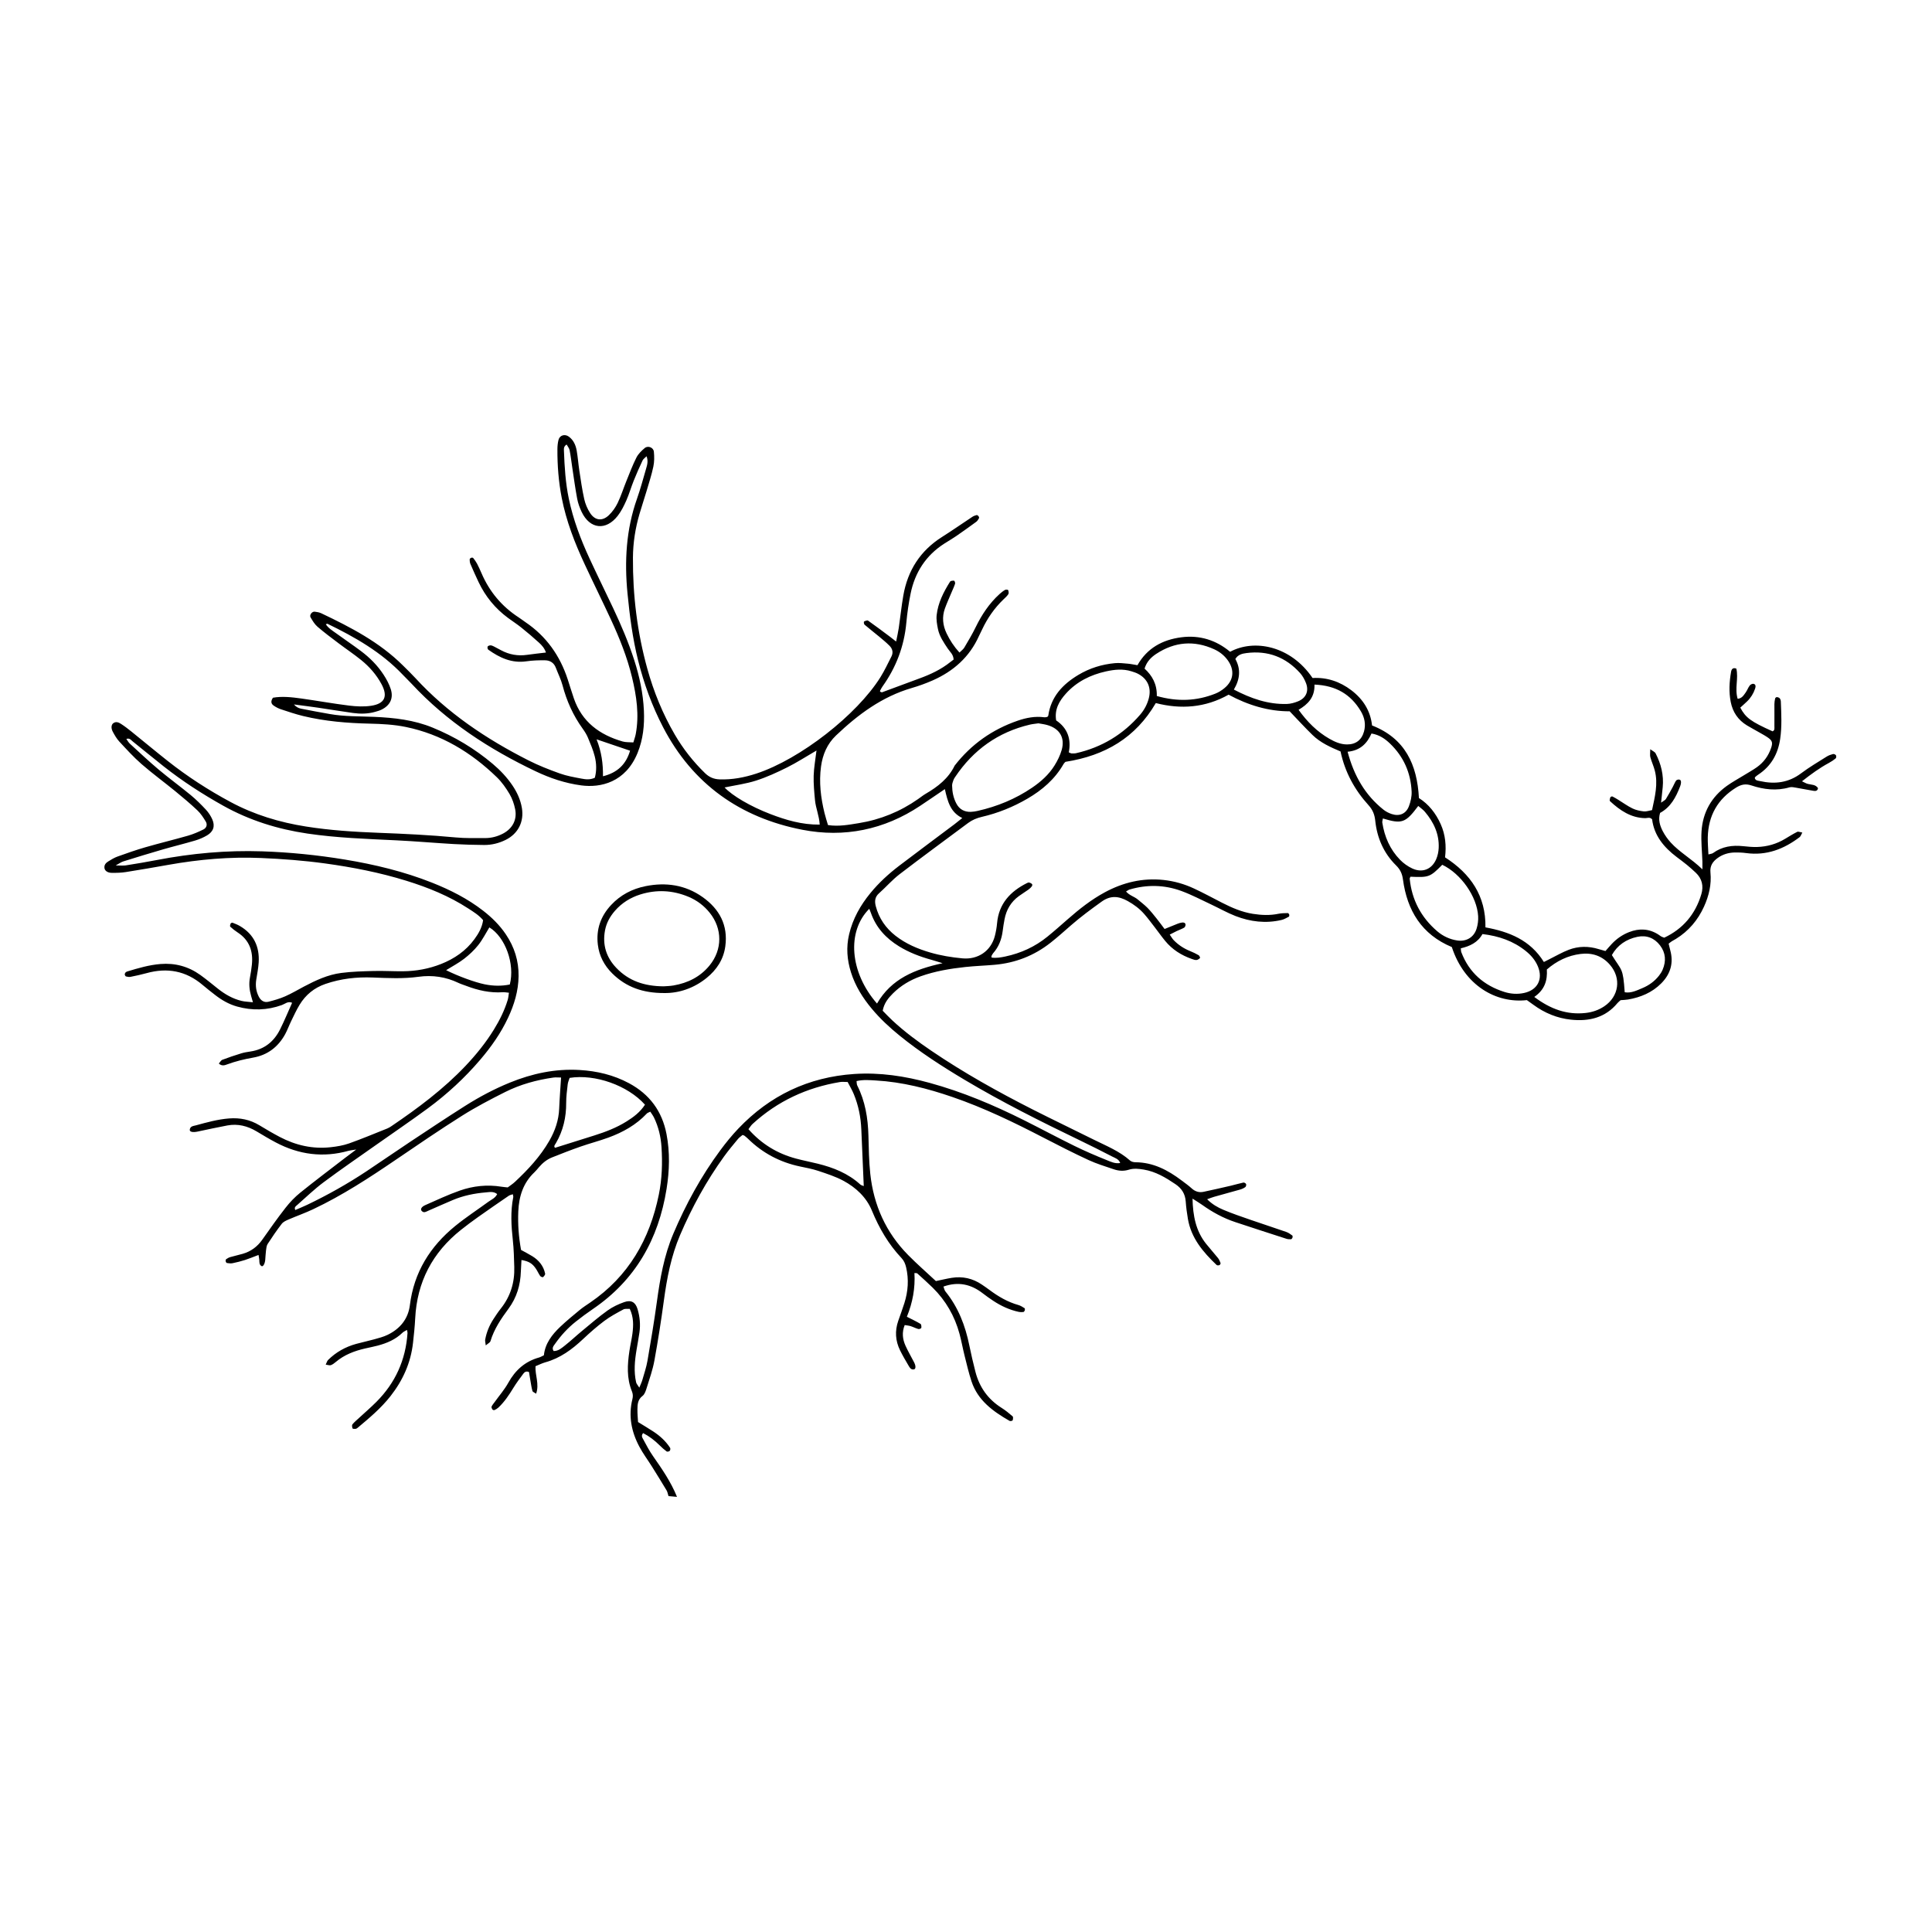 <svg width="222" height="222" viewBox="0 0 222 222" fill="none" xmlns="http://www.w3.org/2000/svg">
<g clip-path="url(#clip0_71_2897)">
<path d="M77.792 172C77.09 170.27 76.074 168.8 75.047 167.332C74.611 166.71 74.257 166.03 73.895 165.36C73.803 165.189 73.647 164.969 73.9 164.673C74.603 165.035 75.229 165.514 75.798 166.082C76.05 166.333 76.317 166.573 76.603 166.783C76.672 166.834 76.881 166.789 76.954 166.716C77.022 166.647 77.052 166.448 77.001 166.369C76.506 165.605 75.846 165 75.089 164.503C74.529 164.134 73.949 163.794 73.316 163.402C73.29 162.93 73.239 162.443 73.245 161.955C73.252 161.377 73.277 160.821 73.833 160.4C74.088 160.206 74.211 159.795 74.316 159.458C74.634 158.432 74.999 157.409 75.191 156.356C75.609 154.064 75.969 151.76 76.282 149.451C76.633 146.865 77.116 144.323 78.151 141.906C79.515 138.718 81.172 135.696 83.202 132.883C83.7 132.192 84.25 131.538 84.794 130.882C84.953 130.69 85.171 130.548 85.325 130.415C85.463 130.468 85.512 130.475 85.545 130.502C85.684 130.615 85.825 130.726 85.952 130.851C87.632 132.5 89.627 133.553 91.932 134.037C92.635 134.185 93.347 134.315 94.026 134.542C95.001 134.869 95.998 135.187 96.898 135.67C98.351 136.449 99.554 137.57 100.189 139.111C101.021 141.128 102.09 142.97 103.588 144.558C103.876 144.864 104.022 145.213 104.118 145.62C104.446 147.014 104.346 148.382 103.92 149.734C103.705 150.418 103.453 151.09 103.217 151.767C102.812 152.928 102.883 154.066 103.423 155.163C103.719 155.765 104.062 156.346 104.402 156.926C104.534 157.151 104.674 157.409 105.014 157.351C105.24 157.312 105.253 156.96 105.036 156.541C104.707 155.904 104.343 155.284 104.048 154.632C103.711 153.884 103.617 153.107 103.956 152.259C104.219 152.305 104.439 152.319 104.644 152.384C104.943 152.48 105.225 152.631 105.526 152.714C105.626 152.742 105.856 152.646 105.866 152.582C105.889 152.432 105.867 152.18 105.771 152.123C105.281 151.831 104.761 151.587 104.206 151.304C104.876 149.659 105.176 148.003 105.075 146.281C105.237 146.299 105.348 146.277 105.398 146.322C105.997 146.863 106.601 147.4 107.176 147.966C108.682 149.449 109.699 151.224 110.252 153.256C110.475 154.077 110.622 154.919 110.829 155.745C111.08 156.743 111.311 157.751 111.633 158.727C112.36 160.926 114.108 162.179 116.007 163.27C116.091 163.319 116.338 163.266 116.36 163.207C116.41 163.067 116.437 162.818 116.356 162.747C115.953 162.395 115.532 162.053 115.079 161.768C113.519 160.782 112.534 159.388 112.081 157.617C111.826 156.619 111.589 155.615 111.384 154.606C110.924 152.331 110.114 150.218 108.634 148.394C108.514 148.247 108.484 148.027 108.41 147.835C110.126 147.228 111.584 147.573 112.922 148.608C113.312 148.91 113.716 149.197 114.128 149.469C115.035 150.067 116.009 150.52 117.078 150.747C117.245 150.782 117.427 150.779 117.597 150.757C117.659 150.749 117.734 150.642 117.757 150.566C117.78 150.491 117.776 150.349 117.731 150.321C117.507 150.183 117.277 150.029 117.028 149.959C115.795 149.613 114.717 148.983 113.702 148.226C113.414 148.011 113.118 147.806 112.82 147.606C111.768 146.894 110.61 146.631 109.356 146.833C108.784 146.924 108.22 147.064 107.541 147.204C106.505 146.237 105.391 145.265 104.355 144.216C101.799 141.629 100.388 138.48 100.002 134.889C99.844 133.421 99.828 131.936 99.787 130.458C99.732 128.462 99.415 126.534 98.506 124.731C98.436 124.595 98.452 124.416 98.422 124.223C99.213 124.042 99.927 124.113 100.639 124.154C103.67 124.327 106.577 125.071 109.435 126.052C113.057 127.296 116.489 128.956 119.881 130.714C121.595 131.603 123.316 132.479 125.067 133.291C125.999 133.724 126.995 134.021 127.971 134.356C128.534 134.549 129.122 134.592 129.696 134.411C130.277 134.229 130.846 134.296 131.427 134.393C132.797 134.621 133.94 135.308 135.066 136.069C135.796 136.562 136.185 137.189 136.248 138.063C136.295 138.733 136.386 139.403 136.499 140.065C136.876 142.262 138.231 143.862 139.779 145.338C139.81 145.367 139.858 145.397 139.898 145.397C139.98 145.397 140.083 145.404 140.14 145.36C140.202 145.313 140.272 145.191 140.251 145.136C140.174 144.934 140.089 144.724 139.956 144.558C139.507 143.998 139.022 143.466 138.575 142.904C137.407 141.432 137.077 139.709 137.028 137.729C137.472 138.016 137.809 138.215 138.127 138.441C139.304 139.281 140.561 139.97 141.936 140.426C143.895 141.076 145.859 141.712 147.824 142.346C147.987 142.399 148.171 142.406 148.344 142.398C148.406 142.394 148.489 142.291 148.515 142.218C148.541 142.144 148.542 142.003 148.496 141.971C148.281 141.818 148.061 141.649 147.816 141.564C146.461 141.09 145.093 140.651 143.737 140.18C142.678 139.812 141.614 139.453 140.582 139.018C139.931 138.745 139.3 138.391 138.708 137.802C139.037 137.686 139.274 137.587 139.519 137.518C140.512 137.237 141.509 136.972 142.5 136.688C142.711 136.627 142.922 136.53 143.099 136.402C143.176 136.346 143.223 136.148 143.184 136.057C143.147 135.968 142.968 135.865 142.875 135.884C142.394 135.984 141.923 136.132 141.444 136.243C140.396 136.486 139.347 136.726 138.295 136.948C137.78 137.057 137.331 136.918 136.932 136.553C136.568 136.221 136.162 135.935 135.767 135.637C134.197 134.453 132.512 133.562 130.473 133.551C130.263 133.55 130.002 133.49 129.854 133.358C128.625 132.26 127.109 131.666 125.666 130.946C123.336 129.783 120.983 128.664 118.661 127.485C114.654 125.45 110.732 123.265 107.011 120.736C105.449 119.674 103.934 118.552 102.548 117.264C102.158 116.901 101.793 116.51 101.428 116.142C101.585 115.276 102.062 114.689 102.604 114.15C103.511 113.249 104.588 112.609 105.788 112.183C107.449 111.594 109.176 111.302 110.921 111.116C112.037 110.996 113.161 110.96 114.279 110.862C116.67 110.654 118.822 109.815 120.707 108.334C121.518 107.697 122.287 107.004 123.065 106.325C124.182 105.349 125.374 104.475 126.578 103.608C127.625 102.855 128.56 102.968 129.585 103.537C130.3 103.935 130.945 104.416 131.481 105.029C131.894 105.5 132.268 106.007 132.653 106.504C133.064 107.036 133.452 107.588 133.878 108.108C134.696 109.107 135.748 109.775 136.963 110.195C137.131 110.254 137.314 110.326 137.483 110.311C137.629 110.299 137.785 110.191 137.891 110.082C137.922 110.05 137.826 109.815 137.737 109.763C137.428 109.584 137.103 109.428 136.772 109.294C136.051 109.005 135.416 108.591 134.875 108.04C134.706 107.867 134.589 107.643 134.411 107.391C134.742 107.223 134.975 107.097 135.214 106.985C135.498 106.853 135.796 106.749 136.067 106.595C136.158 106.544 136.23 106.375 136.227 106.263C136.22 106.037 136.026 105.983 135.84 106.004C135.665 106.023 135.489 106.076 135.324 106.14C134.831 106.331 134.343 106.534 133.817 106.748C133.495 106.323 133.209 105.926 132.902 105.544C132.565 105.125 132.23 104.699 131.854 104.317C131.508 103.968 131.108 103.672 130.732 103.352C130.34 103.019 129.786 102.902 129.389 102.439C129.573 102.333 129.671 102.249 129.783 102.216C131.786 101.626 133.792 101.663 135.743 102.378C136.919 102.808 138.036 103.4 139.173 103.931C140.108 104.368 141.009 104.886 141.968 105.258C143.676 105.92 145.451 106.134 147.26 105.709C147.553 105.64 147.827 105.475 148.098 105.333C148.144 105.309 148.161 105.168 148.14 105.096C148.119 105.024 148.032 104.918 147.976 104.919C147.62 104.929 147.257 104.926 146.911 104.998C145.926 105.202 144.952 105.162 143.964 105.006C142.7 104.806 141.555 104.308 140.431 103.735C139.352 103.183 138.287 102.601 137.188 102.091C136.084 101.578 134.921 101.244 133.701 101.114C131.293 100.857 129.058 101.394 126.949 102.533C125.397 103.371 124.024 104.454 122.705 105.612C121.928 106.293 121.155 106.979 120.354 107.63C118.935 108.784 117.314 109.527 115.524 109.907C114.999 110.018 114.474 110.114 113.94 110.029C113.931 109.95 113.907 109.897 113.924 109.863C113.981 109.748 114.035 109.624 114.119 109.53C114.77 108.798 115.095 107.932 115.216 106.974C115.271 106.529 115.343 106.086 115.425 105.645C115.631 104.541 116.162 103.631 117.079 102.966C117.442 102.702 117.828 102.469 118.193 102.208C118.335 102.107 118.462 101.976 118.57 101.838C118.615 101.781 118.632 101.634 118.592 101.592C118.511 101.506 118.389 101.443 118.273 101.411C118.198 101.391 118.094 101.427 118.017 101.466C116.092 102.429 114.768 103.837 114.57 106.09C114.527 106.579 114.438 107.07 114.316 107.546C113.868 109.281 112.374 110.287 110.591 110.122C109.334 110.006 108.095 109.802 106.885 109.449C105.453 109.031 104.092 108.454 102.905 107.528C101.77 106.642 100.995 105.516 100.631 104.12C100.487 103.567 100.525 103.074 101 102.651C101.804 101.934 102.517 101.107 103.367 100.454C105.968 98.459 108.616 96.526 111.244 94.566C111.72 94.212 112.241 93.998 112.826 93.862C114.675 93.434 116.42 92.725 118.061 91.771C119.756 90.784 121.206 89.537 122.198 87.813C122.283 87.666 122.423 87.549 122.432 87.539C127.001 86.825 130.493 84.757 132.81 80.787C135.695 81.526 138.494 81.329 141.176 79.823C143.407 81.036 145.792 81.746 148.19 81.733C149.144 82.727 149.957 83.622 150.824 84.463C151.734 85.347 152.888 85.862 154.038 86.347C154.543 88.735 155.658 90.764 157.251 92.52C157.736 93.055 157.951 93.595 158.025 94.302C158.231 96.276 158.994 98.035 160.42 99.442C160.901 99.916 161.119 100.394 161.209 101.059C161.692 104.629 163.36 107.379 166.824 108.823C168.275 113.252 171.917 115.319 175.449 114.92C175.681 115.086 175.937 115.265 176.189 115.45C177.483 116.403 178.931 117.002 180.524 117.168C182.592 117.384 184.46 116.952 185.86 115.258C185.971 115.124 186.118 115.021 186.222 114.926C186.541 114.899 186.813 114.895 187.077 114.85C188.527 114.6 189.838 114.051 190.89 112.993C191.958 111.918 192.328 110.647 191.918 109.17C191.85 108.922 191.796 108.67 191.738 108.433C191.898 108.312 191.999 108.225 192.111 108.153C192.263 108.057 192.425 107.978 192.578 107.884C194.037 106.984 195.094 105.731 195.8 104.182C196.367 102.937 196.678 101.626 196.542 100.261C196.463 99.466 196.823 98.981 197.399 98.57C197.964 98.168 198.61 97.977 199.295 97.957C199.743 97.944 200.197 97.963 200.641 98.023C202.974 98.341 204.978 97.571 206.795 96.188C206.914 96.097 206.961 95.911 207.099 95.667C206.825 95.622 206.63 95.526 206.515 95.584C206.036 95.827 205.577 96.111 205.117 96.389C204.132 96.984 203.059 97.286 201.918 97.324C201.382 97.341 200.84 97.288 200.305 97.231C199.056 97.097 197.886 97.262 196.842 98.02C196.726 98.105 196.551 98.111 196.309 98.18C196.28 97.45 196.22 96.826 196.236 96.203C196.298 93.731 197.36 91.825 199.483 90.504C200.058 90.146 200.569 90.028 201.247 90.252C202.671 90.723 204.134 90.903 205.623 90.471C205.861 90.401 206.151 90.474 206.411 90.517C207.075 90.627 207.734 90.77 208.399 90.874C208.614 90.908 208.855 90.888 208.902 90.563C208.627 90.131 208.143 90.184 207.723 90.074C207.529 90.024 207.352 89.91 207.061 89.775C208.117 88.946 209.091 88.238 210.16 87.662C210.434 87.515 210.696 87.34 210.934 87.142C211.002 87.085 211.019 86.875 210.967 86.792C210.911 86.703 210.731 86.617 210.633 86.642C210.377 86.708 210.115 86.801 209.892 86.941C208.906 87.564 207.894 88.156 206.964 88.855C205.518 89.945 203.938 90.136 202.236 89.751C202.011 89.7 201.696 89.71 201.634 89.379C201.668 89.327 201.684 89.283 201.715 89.257C201.818 89.171 201.922 89.085 202.034 89.011C203.517 88.033 204.3 86.639 204.555 84.902C204.766 83.47 204.684 82.038 204.63 80.605C204.626 80.479 204.58 80.331 204.5 80.239C204.428 80.156 204.285 80.112 204.169 80.102C204.107 80.096 203.991 80.188 203.976 80.253C203.928 80.467 203.893 80.689 203.891 80.908C203.885 81.761 203.902 82.613 203.891 83.465C203.889 83.667 203.953 83.923 203.681 84.034C201.175 82.906 200.6 82.487 199.971 81.312C200.228 81.078 200.496 80.843 200.752 80.595C201.179 80.183 201.487 79.689 201.673 79.127C201.742 78.917 201.783 78.647 201.498 78.576C201.37 78.545 201.145 78.653 201.057 78.769C200.869 79.016 200.767 79.327 200.585 79.58C200.363 79.887 200.16 80.254 199.668 80.297C199.31 79.109 199.788 77.935 199.515 76.827C199.104 76.672 198.962 76.918 198.914 77.19C198.712 78.345 198.645 79.509 198.874 80.667C199.102 81.823 199.715 82.735 200.734 83.352C201.195 83.631 201.673 83.881 202.139 84.15C202.489 84.352 202.849 84.542 203.177 84.774C203.652 85.11 203.71 85.359 203.515 85.937C203.204 86.858 202.654 87.612 201.859 88.17C201.383 88.505 200.87 88.788 200.373 89.094C199.724 89.494 199.048 89.859 198.43 90.302C196.643 91.584 195.657 93.353 195.518 95.529C195.445 96.685 195.58 97.855 195.618 99.017C195.625 99.219 195.619 99.421 195.619 99.894C194.359 98.672 193.009 97.942 191.982 96.817C191.623 96.424 191.305 95.973 191.059 95.502C190.727 94.862 190.521 94.17 190.756 93.409C191.974 92.746 192.578 91.607 193.053 90.372C193.102 90.248 193.141 90.114 193.154 89.983C193.172 89.805 193.16 89.602 192.933 89.575C192.822 89.562 192.647 89.617 192.59 89.702C192.44 89.921 192.347 90.179 192.218 90.414C191.96 90.885 191.706 91.359 191.422 91.814C191.342 91.943 191.166 92.013 190.87 92.231C190.946 91.512 191.005 90.984 191.057 90.456C191.191 89.074 190.868 87.783 190.239 86.564C190.155 86.402 189.925 86.314 189.626 86.09C189.626 86.514 189.573 86.778 189.637 87.01C189.778 87.527 190.012 88.019 190.146 88.538C190.546 90.074 190.155 91.553 189.832 93.087C189.481 93.147 189.172 93.269 188.879 93.234C188.439 93.184 187.981 93.088 187.587 92.897C187.025 92.625 186.514 92.249 185.979 91.921C185.753 91.782 185.526 91.641 185.288 91.524C185.232 91.496 185.087 91.542 185.057 91.595C184.997 91.7 184.982 91.833 184.963 91.956C184.957 91.992 184.987 92.047 185.018 92.075C186.161 93.129 187.404 93.977 189.042 94.011C189.294 94.016 189.569 93.853 189.839 94.147C190.068 96.007 191.187 97.363 192.67 98.481C193.065 98.778 193.462 99.073 193.845 99.385C194.191 99.67 194.526 99.969 194.853 100.277C195.582 100.963 195.771 101.817 195.497 102.744C194.81 105.061 193.375 106.743 191.231 107.748C191.051 107.678 190.964 107.655 190.89 107.611C190.774 107.543 190.669 107.456 190.556 107.384C189.488 106.702 188.362 106.652 187.201 107.103C186.437 107.4 185.773 107.858 185.211 108.454C184.967 108.712 184.738 108.985 184.478 109.28C184.205 109.203 183.949 109.137 183.698 109.059C182.542 108.701 181.38 108.708 180.258 109.137C179.509 109.423 178.809 109.835 178.087 110.192C177.863 110.303 177.641 110.419 177.402 110.54C175.836 108.017 173.413 107.061 170.688 106.561C170.742 102.95 168.988 100.405 166.046 98.515C166.202 97.198 166.093 95.918 165.545 94.699C164.983 93.445 164.162 92.405 163.045 91.702C162.837 87.855 161.464 84.847 157.658 83.36C157.473 81.671 156.631 80.347 155.285 79.32C153.952 78.304 152.449 77.813 150.823 77.909C148.307 74.194 144.12 73.403 141.349 74.894C139.734 73.549 137.847 72.953 135.734 73.23C133.582 73.512 131.814 74.467 130.702 76.435C130.293 76.368 129.944 76.291 129.59 76.26C129.099 76.218 128.601 76.155 128.115 76.2C126.619 76.337 125.208 76.774 123.916 77.547C122.106 78.631 120.759 80.061 120.452 82.249C120.447 82.286 120.396 82.316 120.338 82.38C120.242 82.392 120.112 82.436 119.989 82.419C118.936 82.279 117.923 82.474 116.94 82.813C114.019 83.82 111.592 85.53 109.696 87.975C108.983 89.449 107.759 90.398 106.385 91.2C106.076 91.38 105.794 91.608 105.5 91.814C103.443 93.255 101.167 94.185 98.693 94.583C97.552 94.767 96.394 94.994 95.142 94.807C95.007 94.344 94.852 93.882 94.739 93.412C94.312 91.656 94.095 89.885 94.341 88.078C94.528 86.701 95.053 85.473 96.064 84.511C98.592 82.106 101.347 80.053 104.769 79.056C105.586 78.818 106.395 78.525 107.173 78.182C109.558 77.128 111.406 75.498 112.488 73.082C112.598 72.837 112.726 72.6 112.841 72.356C113.456 71.043 114.268 69.869 115.32 68.862C115.514 68.677 115.725 68.494 115.865 68.271C115.936 68.158 115.895 67.946 115.842 67.802C115.824 67.755 115.579 67.73 115.49 67.782C115.26 67.915 115.047 68.084 114.849 68.264C113.67 69.338 112.809 70.637 112.114 72.064C111.722 72.868 111.263 73.64 110.806 74.41C110.682 74.62 110.459 74.771 110.247 74.983C109.603 74.272 109.146 73.56 108.777 72.795C108.33 71.869 108.224 70.9 108.576 69.921C108.804 69.29 109.085 68.679 109.344 68.058C109.481 67.728 109.638 67.405 109.747 67.066C109.779 66.968 109.68 66.727 109.63 66.724C109.474 66.715 109.232 66.736 109.168 66.837C108.424 68.02 107.787 69.263 107.629 70.671C107.57 71.19 107.668 71.742 107.773 72.263C107.944 73.114 108.436 73.821 108.91 74.533C109.153 74.898 109.544 75.183 109.578 75.787C109.491 75.853 109.346 75.957 109.205 76.07C108.141 76.924 106.927 77.493 105.653 77.957C104.221 78.48 102.795 79.022 101.363 79.546C101.301 79.568 101.206 79.501 101.127 79.475C101.129 79.434 101.118 79.386 101.135 79.353C101.218 79.196 101.296 79.034 101.399 78.89C102.974 76.686 103.899 74.249 104.145 71.545C104.246 70.431 104.41 69.317 104.632 68.221C105.127 65.781 106.383 63.827 108.504 62.466C108.958 62.175 109.427 61.906 109.871 61.601C110.647 61.067 111.414 60.519 112.174 59.962C112.311 59.862 112.409 59.698 112.494 59.546C112.525 59.491 112.484 59.367 112.436 59.305C112.388 59.243 112.28 59.172 112.219 59.187C112.052 59.228 111.879 59.289 111.735 59.384C110.573 60.15 109.433 60.949 108.257 61.692C105.748 63.275 104.297 65.549 103.796 68.438C103.582 69.673 103.455 70.925 103.273 72.166C103.203 72.642 103.09 73.112 102.971 73.717C102.65 73.467 102.448 73.303 102.241 73.148C101.414 72.531 100.591 71.907 99.747 71.314C99.655 71.249 99.419 71.347 99.278 71.422C99.242 71.441 99.266 71.715 99.342 71.779C99.886 72.246 100.457 72.681 101.009 73.141C101.422 73.484 101.839 73.828 102.216 74.207C102.559 74.553 102.662 74.988 102.428 75.442C102.019 76.24 101.641 77.057 101.168 77.814C98.466 82.136 91.954 87.232 86.921 88.885C85.545 89.336 84.146 89.606 82.685 89.555C82.013 89.532 81.49 89.304 81.01 88.838C79.647 87.514 78.487 86.039 77.533 84.4C76.147 82.021 75.118 79.492 74.383 76.847C73.224 72.672 72.704 68.412 72.729 64.083C72.739 62.366 73.004 60.689 73.485 59.045C73.736 58.185 74.024 57.336 74.279 56.476C74.559 55.531 74.867 54.59 75.072 53.628C75.191 53.071 75.192 52.471 75.134 51.901C75.085 51.419 74.461 51.173 74.089 51.48C73.717 51.787 73.343 52.155 73.129 52.576C72.686 53.453 72.339 54.38 71.969 55.293C71.632 56.123 71.364 56.984 70.976 57.789C70.729 58.303 70.378 58.802 69.967 59.197C69.211 59.921 68.368 59.822 67.804 58.946C67.494 58.465 67.257 57.905 67.132 57.348C66.888 56.257 66.734 55.145 66.564 54.039C66.449 53.285 66.398 52.522 66.265 51.773C66.154 51.147 65.903 50.568 65.361 50.171C64.907 49.837 64.314 50.009 64.178 50.541C64.089 50.885 64.053 51.249 64.051 51.605C64.038 53.493 64.187 55.366 64.549 57.222C65.068 59.883 66.043 62.386 67.181 64.83C68.165 66.944 69.199 69.035 70.181 71.15C71.183 73.308 72.068 75.514 72.626 77.834C73.142 79.984 73.467 82.15 73.049 84.361C72.993 84.658 72.883 84.944 72.777 85.31C72.331 85.275 71.92 85.309 71.548 85.202C68.898 84.439 66.87 82.955 65.94 80.249C65.692 79.528 65.474 78.798 65.238 78.074C64.348 75.341 62.773 73.11 60.372 71.487C60.111 71.311 59.864 71.116 59.6 70.944C57.66 69.683 56.242 67.989 55.33 65.868C55.17 65.497 55.004 65.128 54.817 64.771C54.694 64.539 54.535 64.323 54.372 64.116C54.336 64.071 54.2 64.069 54.13 64.097C54.06 64.126 53.968 64.218 53.968 64.281C53.97 64.454 53.985 64.639 54.051 64.795C54.352 65.495 54.663 66.192 54.989 66.88C55.772 68.534 56.899 69.912 58.372 71.002C58.877 71.376 59.41 71.715 59.899 72.108C60.598 72.669 61.283 73.25 61.945 73.855C62.266 74.148 62.566 74.484 62.734 74.981C61.966 75.073 61.268 75.144 60.574 75.245C59.513 75.398 58.516 75.225 57.575 74.718C57.299 74.569 57.024 74.416 56.743 74.277C56.623 74.218 56.489 74.156 56.362 74.156C56.247 74.157 56.075 74.213 56.033 74.297C55.99 74.386 56.027 74.597 56.104 74.65C57.413 75.583 58.804 76.234 60.489 75.988C61.196 75.885 61.92 75.862 62.634 75.873C63.21 75.881 63.657 76.16 63.873 76.74C64.124 77.411 64.458 78.059 64.639 78.748C65.114 80.547 65.858 82.21 66.948 83.721C67.183 84.047 67.403 84.396 67.558 84.765C67.851 85.465 68.153 86.173 68.339 86.905C68.546 87.725 68.567 88.574 68.349 89.37C67.782 89.63 67.282 89.555 66.807 89.466C65.97 89.309 65.119 89.16 64.322 88.875C63.099 88.437 61.879 87.96 60.722 87.372C55.882 84.916 51.418 81.933 47.724 77.906C47.268 77.41 46.781 76.944 46.303 76.469C43.614 73.795 40.306 72.081 36.93 70.476C36.694 70.364 36.418 70.314 36.154 70.286C35.847 70.253 35.532 70.675 35.685 70.935C35.909 71.316 36.145 71.722 36.472 72.005C37.252 72.678 38.082 73.294 38.905 73.917C39.764 74.566 40.663 75.167 41.5 75.843C42.449 76.61 43.252 77.525 43.834 78.605C44.593 80.014 44.223 80.859 42.649 81.098C41.819 81.224 40.943 81.18 40.103 81.076C38.276 80.851 36.462 80.52 34.638 80.265C33.531 80.111 32.416 79.986 31.363 80.173C31.089 80.574 31.143 80.868 31.442 81.074C31.698 81.25 31.983 81.404 32.277 81.5C33.129 81.781 33.981 82.072 34.852 82.281C37.354 82.883 39.901 83.093 42.471 83.15C43.859 83.181 45.27 83.254 46.625 83.532C50.7 84.369 54.133 86.442 57.092 89.312C57.664 89.866 58.14 90.546 58.548 91.234C58.861 91.763 59.074 92.382 59.196 92.987C59.437 94.183 58.889 95.21 57.804 95.782C57.157 96.124 56.46 96.303 55.732 96.302C54.608 96.299 53.478 96.333 52.363 96.227C49.407 95.948 46.446 95.806 43.481 95.694C40.698 95.589 37.916 95.41 35.157 94.973C32.112 94.492 29.208 93.616 26.489 92.154C23.95 90.79 21.539 89.231 19.279 87.445C17.869 86.331 16.489 85.179 15.09 84.052C14.706 83.743 14.313 83.441 13.898 83.175C13.638 83.008 13.332 82.874 13.02 83.099C12.786 83.269 12.738 83.671 12.964 84.088C13.177 84.48 13.404 84.882 13.704 85.205C14.528 86.091 15.345 86.995 16.254 87.788C17.506 88.879 18.851 89.862 20.137 90.913C21.005 91.623 21.867 92.346 22.681 93.115C23.066 93.477 23.367 93.942 23.642 94.399C23.854 94.75 23.739 95.132 23.363 95.317C22.803 95.591 22.222 95.847 21.624 96.019C19.984 96.49 18.324 96.889 16.686 97.362C15.61 97.674 14.55 98.047 13.495 98.426C13.12 98.561 12.77 98.781 12.428 98.99C12.15 99.16 11.947 99.404 12.006 99.765C12.054 100.065 12.365 100.29 12.844 100.296C13.382 100.302 13.926 100.289 14.456 100.206C16.098 99.948 17.735 99.663 19.371 99.372C22.879 98.75 26.409 98.437 29.973 98.589C32.444 98.695 34.906 98.879 37.359 99.216C40.525 99.652 43.652 100.262 46.704 101.209C49.199 101.983 51.611 102.96 53.813 104.393C54.409 104.781 55.025 105.152 55.512 105.733C55.394 106.574 54.993 107.267 54.516 107.918C53.533 109.263 52.208 110.168 50.675 110.773C49.282 111.322 47.825 111.59 46.329 111.605C45.205 111.617 44.081 111.544 42.958 111.573C41.703 111.605 40.441 111.638 39.199 111.8C37.669 111.998 36.275 112.65 34.919 113.366C34.204 113.743 33.507 114.162 32.769 114.485C32.157 114.754 31.504 114.942 30.854 115.106C30.358 115.231 29.974 114.978 29.745 114.538C29.424 113.924 29.336 113.266 29.445 112.579C29.55 111.915 29.685 111.251 29.725 110.582C29.833 108.775 29.165 107.341 27.564 106.406C27.299 106.251 27.007 106.135 26.719 106.025C26.662 106.004 26.52 106.071 26.495 106.13C26.449 106.239 26.405 106.433 26.459 106.483C26.72 106.723 27.001 106.947 27.298 107.139C28.661 108.022 29.105 109.306 28.942 110.854C28.891 111.344 28.817 111.834 28.723 112.317C28.583 113.041 28.655 113.745 28.856 114.444C28.912 114.639 28.969 114.835 29.065 115.168C28.54 115.108 28.141 115.103 27.762 115.012C26.74 114.767 25.849 114.252 25.031 113.602C24.363 113.071 23.706 112.524 23.014 112.028C21.648 111.05 20.12 110.635 18.435 110.772C17.125 110.878 15.879 111.248 14.632 111.624C14.549 111.649 14.459 111.698 14.407 111.763C14.358 111.825 14.326 111.928 14.339 112.003C14.353 112.078 14.421 112.188 14.484 112.203C14.651 112.243 14.835 112.28 14.999 112.246C15.615 112.122 16.231 111.991 16.836 111.823C19.219 111.16 21.37 111.557 23.273 113.17C23.753 113.576 24.248 113.965 24.745 114.349C25.497 114.931 26.315 115.399 27.236 115.656C28.974 116.142 30.692 116.101 32.4 115.483C32.753 115.355 33.083 115.012 33.566 115.226C33.105 116.253 32.682 117.283 32.187 118.276C31.484 119.685 30.372 120.589 28.771 120.825C28.416 120.878 28.057 120.935 27.715 121.04C26.987 121.264 26.263 121.504 25.552 121.777C25.386 121.84 25.281 122.061 25.145 122.212C25.506 122.529 25.815 122.41 26.105 122.304C27.078 121.946 28.074 121.704 29.097 121.525C30.744 121.235 31.969 120.298 32.768 118.833C33.025 118.362 33.205 117.851 33.441 117.367C33.755 116.723 34.052 116.067 34.424 115.456C35.123 114.311 36.098 113.506 37.398 113.059C39.171 112.45 40.983 112.249 42.84 112.323C44.593 112.393 46.344 112.48 48.092 112.239C49.691 112.017 51.225 112.245 52.686 112.945C52.969 113.08 53.273 113.169 53.567 113.281C54.924 113.8 56.315 114.115 57.782 114.014C57.995 114 58.212 114.048 58.481 114.072C58.428 114.393 58.413 114.66 58.336 114.91C57.967 116.118 57.407 117.241 56.746 118.314C55.825 119.811 54.726 121.17 53.52 122.447C50.974 125.14 48.024 127.338 44.969 129.409C44.821 129.509 44.665 129.605 44.5 129.671C43.041 130.252 41.591 130.862 40.111 131.387C39.442 131.624 38.717 131.743 38.008 131.822C35.936 132.053 33.983 131.608 32.15 130.645C31.356 130.227 30.579 129.773 29.812 129.306C28.735 128.651 27.578 128.42 26.327 128.516C25.017 128.617 23.764 128.968 22.508 129.311C22.22 129.39 21.855 129.395 21.806 129.81C21.776 130.061 22.147 130.144 22.699 130.027C23.841 129.787 24.98 129.536 26.127 129.322C27.33 129.098 28.442 129.382 29.483 130.004C30.215 130.442 30.947 130.882 31.701 131.28C34.358 132.682 37.139 133.052 40.055 132.233C40.238 132.181 40.433 132.168 40.933 132.088C40.324 132.544 39.968 132.806 39.617 133.076C37.911 134.392 36.187 135.686 34.511 137.039C33.886 137.542 33.316 138.138 32.821 138.77C31.885 139.966 31.009 141.211 30.133 142.454C29.565 143.259 28.827 143.802 27.885 144.073C27.411 144.21 26.927 144.314 26.453 144.451C26.287 144.499 26.128 144.592 25.986 144.692C25.934 144.729 25.913 144.854 25.928 144.928C25.944 145.004 26.015 145.121 26.074 145.129C26.288 145.16 26.515 145.193 26.723 145.151C27.206 145.052 27.686 144.931 28.155 144.781C28.658 144.619 29.146 144.414 29.707 144.202C29.745 144.439 29.783 144.603 29.795 144.768C29.814 145.032 29.769 145.315 30.05 145.482C30.219 145.581 30.429 145.243 30.476 144.779C30.51 144.422 30.516 144.062 30.564 143.707C30.599 143.445 30.62 143.149 30.756 142.938C31.267 142.148 31.8 141.371 32.374 140.625C32.549 140.398 32.865 140.254 33.142 140.134C34.088 139.725 35.066 139.384 35.996 138.943C39.335 137.36 42.419 135.35 45.465 133.275C47.99 131.557 50.513 129.832 53.095 128.205C54.687 127.201 56.364 126.325 58.048 125.48C59.784 124.609 61.65 124.096 63.574 123.821C63.865 123.779 64.167 123.815 64.472 123.815C64.393 125.073 64.3 126.229 64.254 127.387C64.201 128.721 63.782 129.93 63.124 131.078C62.084 132.89 60.679 134.395 59.166 135.81C58.909 136.05 58.606 136.242 58.341 136.443C58.064 136.413 57.841 136.397 57.621 136.361C55.986 136.097 54.377 136.267 52.835 136.807C51.483 137.281 50.181 137.897 48.868 138.475C48.415 138.674 48.281 138.959 48.459 139.148C48.71 139.416 48.952 139.233 49.189 139.131C50.137 138.721 51.077 138.294 52.029 137.894C53.24 137.384 54.515 137.123 55.821 137.015C56.249 136.979 56.709 136.871 57.129 137.208C56.907 137.674 56.471 137.836 56.122 138.09C54.853 139.017 53.532 139.878 52.315 140.869C49.418 143.227 47.565 146.199 47.098 149.971C46.901 151.554 45.972 152.684 44.547 153.378C44.068 153.611 43.537 153.747 43.021 153.892C42.329 154.086 41.624 154.23 40.931 154.421C39.696 154.762 38.606 155.369 37.695 156.275C37.585 156.384 37.545 156.564 37.426 156.806C37.695 156.84 37.876 156.916 38.012 156.867C38.216 156.795 38.405 156.652 38.574 156.508C39.561 155.673 40.725 155.228 41.966 154.946C42.447 154.837 42.933 154.743 43.41 154.617C44.464 154.336 45.449 153.921 46.245 153.141C46.379 153.01 46.569 152.936 46.766 152.817C46.799 153.008 46.832 153.096 46.826 153.182C46.619 156.263 45.428 158.905 43.243 161.091C42.609 161.726 41.926 162.311 41.267 162.921C41.003 163.165 40.721 163.394 40.497 163.67C40.419 163.766 40.46 163.994 40.512 164.139C40.53 164.192 40.741 164.196 40.861 164.184C40.943 164.177 41.029 164.117 41.097 164.062C42.441 162.938 43.784 161.812 44.873 160.423C46.289 158.617 47.201 156.598 47.457 154.308C47.562 153.373 47.661 152.435 47.708 151.496C47.918 147.302 49.692 143.919 52.977 141.314C53.61 140.812 54.258 140.327 54.917 139.86C56.09 139.029 57.274 138.214 58.459 137.402C58.589 137.313 58.762 137.287 58.928 137.226C58.953 137.384 58.993 137.477 58.977 137.558C58.646 139.208 58.746 140.856 58.929 142.513C59.042 143.537 59.063 144.571 59.094 145.602C59.147 147.368 58.659 148.964 57.548 150.361C57.241 150.747 56.967 151.16 56.699 151.574C56.23 152.297 55.905 153.081 55.751 153.93C55.722 154.088 55.781 154.262 55.818 154.597C56.079 154.369 56.309 154.268 56.356 154.112C56.778 152.711 57.581 151.529 58.438 150.369C59.373 149.102 59.803 147.659 59.851 146.094C59.865 145.659 59.897 145.224 59.92 144.783C60.777 144.932 61.175 145.176 61.596 145.809C61.769 146.069 61.892 146.363 62.071 146.619C62.131 146.705 62.356 146.789 62.398 146.751C62.514 146.651 62.664 146.465 62.639 146.348C62.453 145.466 61.924 144.813 61.166 144.346C60.748 144.089 60.309 143.867 59.872 143.625C59.603 142.142 59.491 140.671 59.556 139.19C59.631 137.479 60.113 135.926 61.404 134.707C61.599 134.523 61.767 134.31 61.943 134.105C62.359 133.62 62.851 133.226 63.444 132.99C64.526 132.558 65.613 132.134 66.713 131.75C67.772 131.38 68.863 131.1 69.916 130.714C71.577 130.106 73.101 129.258 74.328 127.949C74.408 127.863 74.547 127.83 74.725 127.739C74.877 127.979 75.039 128.187 75.151 128.42C75.663 129.483 75.933 130.614 76.01 131.787C76.133 133.63 76.072 135.467 75.702 137.279C74.656 142.405 72.225 146.662 67.821 149.667C67.413 149.945 66.994 150.212 66.614 150.525C65.853 151.152 65.089 151.781 64.374 152.459C63.419 153.365 62.634 154.391 62.496 155.733C62.272 155.837 62.117 155.936 61.947 155.984C60.337 156.433 59.213 157.435 58.409 158.887C57.978 159.665 57.381 160.35 56.859 161.078C56.73 161.258 56.575 161.428 56.485 161.627C56.448 161.711 56.526 161.871 56.593 161.968C56.628 162.02 56.77 162.05 56.831 162.022C56.989 161.947 57.148 161.854 57.274 161.735C57.967 161.083 58.487 160.3 58.981 159.493C59.331 158.922 59.733 158.382 60.135 157.844C60.264 157.673 60.449 157.513 60.786 157.658C60.836 157.961 60.889 158.305 60.949 158.647C61.019 159.044 61.071 159.446 61.181 159.832C61.214 159.946 61.417 160.012 61.604 160.145C61.995 159.029 61.474 158.031 61.533 156.987C61.935 156.825 62.295 156.64 62.677 156.534C64.373 156.062 65.729 155.061 66.988 153.877C67.772 153.14 68.584 152.423 69.445 151.778C70.123 151.271 70.882 150.867 71.63 150.463C71.832 150.354 72.124 150.414 72.364 150.396C72.823 151.363 72.792 152.301 72.671 153.239C72.584 153.905 72.426 154.562 72.326 155.226C72.091 156.792 71.993 158.354 72.609 159.867C72.734 160.174 72.746 160.454 72.666 160.776C72.189 162.701 72.553 164.52 73.467 166.235C73.887 167.024 74.429 167.747 74.906 168.507C75.477 169.418 76.043 170.333 76.595 171.256C76.701 171.432 76.731 171.654 76.815 171.912M98.972 129.781C99.057 131.923 99.156 134.064 99.252 136.288C99.118 136.229 98.954 136.199 98.85 136.104C97.451 134.827 95.755 134.157 93.951 133.713C93.125 133.51 92.287 133.348 91.465 133.128C89.333 132.558 87.518 131.467 86.002 129.751C86.166 129.54 86.297 129.312 86.482 129.144C89.34 126.53 92.706 124.966 96.518 124.334C96.775 124.292 97.045 124.329 97.4 124.329C97.635 124.788 97.912 125.245 98.112 125.734C98.644 127.029 98.915 128.382 98.971 129.782L98.972 129.781ZM103.304 108.739C104.461 109.45 105.713 109.926 107.016 110.285C107.357 110.379 107.692 110.491 108.309 110.681C105.111 111.38 102.428 112.462 100.774 115.315C97.638 111.728 97.274 107.032 99.886 104.427C99.957 104.607 100.024 104.757 100.077 104.91C100.668 106.594 101.804 107.817 103.304 108.739V108.739ZM188.14 107.649C189.189 107.426 190.098 107.773 190.754 108.637C191.407 109.496 191.461 110.446 191.049 111.424C190.946 111.667 190.796 111.899 190.633 112.108C190.127 112.757 189.474 113.226 188.719 113.542C188.073 113.811 187.43 114.141 186.691 114.019C186.487 111.155 186.373 111.616 185.214 109.744C185.854 108.602 186.867 107.919 188.14 107.649V107.649ZM177.743 111.4C178.886 110.412 180.16 109.796 181.619 109.614C182.946 109.448 184.105 109.832 184.995 110.863C186.328 112.405 186.031 114.498 184.337 115.634C183.69 116.068 182.964 116.312 182.206 116.396C180.051 116.636 178.169 115.958 176.299 114.555C177.531 113.705 177.817 112.617 177.743 111.4H177.743ZM170.345 107.329C172.226 107.553 173.893 108.127 175.329 109.283C175.928 109.765 176.423 110.338 176.72 111.061C177.324 112.529 176.664 113.769 175.118 114.101C174.348 114.266 173.58 114.208 172.857 113.979C170.504 113.235 168.804 111.75 167.915 109.413C167.872 109.299 167.88 109.166 167.855 108.968C168.89 108.729 169.809 108.303 170.345 107.329ZM165.726 99.369C167.868 100.389 169.721 103.014 169.85 105.285C169.877 105.765 169.809 106.277 169.662 106.734C169.347 107.716 168.475 108.222 167.449 108.067C166.587 107.936 165.811 107.574 165.151 107.01C163.297 105.421 162.232 103.41 161.984 100.979C161.976 100.903 162.043 100.82 162.074 100.74C164.187 100.839 164.332 100.784 165.725 99.369H165.726ZM163.736 93.287C164.747 94.481 165.386 95.834 165.316 97.433C165.297 97.868 165.202 98.324 165.031 98.723C164.527 99.898 163.436 100.333 162.277 99.792C161.763 99.552 161.269 99.2 160.874 98.794C159.718 97.608 159.087 96.146 158.835 94.519C158.816 94.399 158.868 94.268 158.903 94.046C161.094 94.712 161.504 94.564 162.967 92.609C163.228 92.835 163.519 93.029 163.736 93.286V93.287ZM159.731 85.448C161.289 86.948 162.105 88.803 162.205 90.946C162.231 91.509 162.097 92.113 161.894 92.643C161.559 93.517 160.804 93.831 159.919 93.54C159.584 93.43 159.248 93.259 158.973 93.04C156.863 91.359 155.587 89.156 154.848 86.38C156.326 86.24 157.092 85.411 157.594 84.285C158.487 84.431 159.147 84.885 159.731 85.448ZM151.043 78.664C153.514 78.765 155.229 79.792 156.38 81.741C156.797 82.447 156.96 83.233 156.732 84.06C156.464 85.034 155.784 85.549 154.776 85.541C154.033 85.534 153.38 85.247 152.758 84.89C151.342 84.076 150.215 82.953 149.216 81.561C150.292 80.925 151.086 80.128 151.043 78.665V78.664ZM141.95 75.723C142.255 75.206 142.753 75.103 143.233 75.04C145.689 74.723 147.75 75.513 149.395 77.345C149.686 77.671 149.91 78.085 150.069 78.496C150.422 79.411 150.075 80.21 149.165 80.583C148.756 80.75 148.3 80.879 147.862 80.891C145.697 80.95 143.736 80.26 141.78 79.237C142.493 78.028 142.592 76.872 141.95 75.723V75.723ZM132.869 75.129C134.984 73.742 137.214 73.557 139.523 74.608C140.142 74.89 140.672 75.307 141.076 75.866C141.894 77.004 141.761 78.2 140.684 79.082C140.377 79.335 140.022 79.557 139.653 79.703C137.497 80.559 135.305 80.648 132.925 79.975C132.958 78.616 132.396 77.628 131.517 76.827C131.759 76.036 132.266 75.524 132.869 75.128L132.869 75.129ZM122.471 79.71C123.709 78.332 125.295 77.544 127.092 77.147C128.068 76.931 129.04 76.832 130.014 77.139C130.269 77.22 130.529 77.299 130.764 77.423C131.869 77.999 132.321 79.034 132.006 80.238C131.822 80.943 131.482 81.576 131.011 82.123C129.049 84.398 126.598 85.877 123.662 86.544C123.49 86.583 123.306 86.578 123.128 86.572C123.046 86.569 122.967 86.512 122.81 86.449C123.11 84.941 122.679 83.666 121.359 82.778C121.151 81.519 121.708 80.56 122.471 79.71V79.71ZM109.562 89.622C109.605 89.498 109.685 89.383 109.759 89.272C111.84 86.164 114.679 84.13 118.337 83.265C118.64 83.194 118.955 83.169 119.321 83.115C119.626 83.172 119.984 83.212 120.326 83.308C121.752 83.708 122.397 84.759 121.998 86.167C121.818 86.8 121.511 87.418 121.16 87.979C120.512 89.017 119.604 89.825 118.596 90.51C116.686 91.809 114.584 92.672 112.333 93.179C112.072 93.237 111.803 93.282 111.537 93.288C110.801 93.303 110.239 92.992 109.892 92.334C109.55 91.687 109.413 90.987 109.403 90.265C109.4 90.051 109.491 89.832 109.562 89.623L109.562 89.622ZM86.877 89.696C88.107 89.301 89.297 88.754 90.456 88.175C91.564 87.622 92.61 86.942 93.82 86.24C93.693 87.315 93.522 88.226 93.496 89.141C93.47 90.075 93.561 91.016 93.649 91.949C93.736 92.867 94.134 93.738 94.19 94.754C92.143 94.775 90.312 94.228 88.519 93.541C86.224 92.662 84.142 91.429 83.26 90.484C84.468 90.23 85.707 90.071 86.877 89.696ZM72.4 86.261C71.941 87.82 70.953 88.786 69.285 89.198C69.308 87.766 69.114 86.377 68.552 84.955C69.965 85.435 71.181 85.847 72.4 86.261ZM55.695 113.105C54.553 112.872 52.61 112.158 51.262 111.479C51.966 111.042 52.684 110.668 53.316 110.181C53.916 109.719 54.485 109.187 54.954 108.597C55.45 107.974 55.811 107.246 56.231 106.563C58.054 107.67 59.191 110.755 58.58 113.126C57.64 113.32 56.669 113.304 55.695 113.105V113.105ZM71.987 128.866C70.84 129.586 69.585 130.065 68.299 130.47C66.805 130.941 65.311 131.409 63.782 131.89C63.579 131.718 63.782 131.523 63.879 131.355C64.711 129.923 65.067 128.38 65.058 126.731C65.055 126.018 65.151 125.303 65.234 124.592C65.263 124.335 65.382 124.088 65.454 123.857C68.371 123.393 72.123 124.712 74.113 126.936C73.541 127.815 72.785 128.366 71.988 128.866H71.987ZM73.144 155.096C73.256 154.433 73.379 153.772 73.476 153.107C73.607 152.205 73.52 151.312 73.265 150.443C73.026 149.629 72.534 149.337 71.722 149.623C71.052 149.859 70.383 150.176 69.808 150.588C68.789 151.319 67.836 152.143 66.867 152.943C66.209 153.485 65.59 154.075 64.919 154.602C64.543 154.896 64.167 155.25 63.618 155.244C63.368 154.894 63.622 154.639 63.787 154.405C64.462 153.445 65.251 152.585 66.172 151.856C66.805 151.355 67.456 150.873 68.124 150.418C73.024 147.081 75.672 142.373 76.593 136.611C76.929 134.515 76.989 132.418 76.588 130.321C76.084 127.682 74.641 125.738 72.275 124.468C70.501 123.516 68.588 123.066 66.593 122.949C63.802 122.786 61.142 123.355 58.571 124.405C56.778 125.138 55.072 126.044 53.439 127.079C51.315 128.424 49.221 129.817 47.125 131.208C45.44 132.325 43.781 133.479 42.097 134.597C39.924 136.039 37.652 137.312 35.3 138.441C34.861 138.652 34.406 138.832 33.932 139.037C33.769 138.72 34.002 138.594 34.135 138.477C35.144 137.586 36.118 136.646 37.194 135.842C39.173 134.366 41.214 132.971 43.232 131.546C45.212 130.147 47.222 128.787 49.173 127.349C51.385 125.718 53.398 123.861 55.184 121.768C56.442 120.294 57.551 118.717 58.376 116.958C59.087 115.444 59.567 113.87 59.589 112.172C59.612 110.406 59.105 108.814 58.125 107.361C57.416 106.308 56.522 105.429 55.523 104.652C53.734 103.261 51.733 102.252 49.637 101.421C46.407 100.141 43.045 99.334 39.627 98.769C36.477 98.25 33.304 97.93 30.108 97.824C26.043 97.689 22.027 98.052 18.04 98.819C16.849 99.048 15.652 99.248 14.455 99.438C14.158 99.485 13.847 99.445 13.295 99.445C13.72 99.216 13.93 99.055 14.169 98.981C15.667 98.514 17.169 98.052 18.677 97.616C19.927 97.254 21.193 96.947 22.44 96.578C22.909 96.439 23.372 96.238 23.793 95.99C24.525 95.558 24.736 94.918 24.393 94.149C24.214 93.746 23.958 93.355 23.658 93.032C23.109 92.442 22.532 91.87 21.911 91.356C20.699 90.356 19.424 89.431 18.221 88.42C17.088 87.468 16.011 86.45 14.919 85.45C14.766 85.311 14.665 85.113 14.516 84.908C14.907 84.776 15.059 85.043 15.241 85.188C16.435 86.14 17.609 87.117 18.808 88.062C20.964 89.761 23.261 91.248 25.659 92.587C28.678 94.273 31.911 95.278 35.323 95.782C38.711 96.282 42.124 96.395 45.536 96.559C47.735 96.665 49.93 96.859 52.128 96.987C53.294 97.054 54.463 97.084 55.631 97.094C56.496 97.101 57.328 96.892 58.103 96.51C59.543 95.798 60.237 94.41 59.967 92.832C59.805 91.887 59.415 91.036 58.881 90.247C58.247 89.311 57.475 88.497 56.614 87.771C54.538 86.02 52.236 84.645 49.722 83.611C47.564 82.723 45.297 82.471 42.998 82.372C41.293 82.298 39.579 82.347 37.889 82.046C36.784 81.849 35.679 81.65 34.579 81.429C34.289 81.371 34.016 81.227 33.777 80.945C34.705 81.069 35.634 81.184 36.56 81.32C37.893 81.515 39.223 81.741 40.557 81.925C41.408 82.041 42.263 82.036 43.099 81.798C43.357 81.725 43.62 81.651 43.858 81.533C44.83 81.049 45.231 80.226 44.904 79.192C44.716 78.604 44.408 78.037 44.068 77.517C43.376 76.456 42.483 75.564 41.47 74.806C40.536 74.106 39.565 73.456 38.622 72.768C38.208 72.466 37.747 72.202 37.441 71.735C37.55 71.695 37.596 71.66 37.619 71.672C40.788 73.206 43.821 74.938 46.274 77.525C46.614 77.883 46.974 78.223 47.311 78.584C51.346 82.928 56.222 86.088 61.536 88.621C63.204 89.416 64.945 90.002 66.792 90.247C69.023 90.543 71.876 89.899 73.257 86.528C73.898 84.963 74.066 83.318 73.988 81.645C73.895 79.662 73.486 77.739 72.878 75.851C72.217 73.798 71.374 71.82 70.453 69.872C69.553 67.967 68.621 66.076 67.736 64.163C66.716 61.961 65.863 59.7 65.363 57.315C64.983 55.507 64.869 53.674 64.802 51.836C64.793 51.58 64.755 51.29 65.111 51.079C65.23 51.298 65.407 51.501 65.453 51.73C65.583 52.388 65.656 53.058 65.757 53.722C65.939 54.917 66.097 56.117 66.322 57.305C66.421 57.828 66.608 58.347 66.838 58.828C67.785 60.81 69.629 61.013 70.984 59.267C71.391 58.742 71.696 58.125 71.966 57.515C72.293 56.779 72.513 55.997 72.813 55.249C73.129 54.459 73.474 53.681 73.835 52.911C73.916 52.737 74.111 52.615 74.296 52.426C74.502 52.984 74.37 53.415 74.246 53.838C73.905 54.999 73.597 56.173 73.194 57.312C71.94 60.856 71.745 64.492 72.105 68.196C72.358 70.787 72.693 73.363 73.325 75.893C73.99 78.555 74.924 81.12 76.192 83.559C79.593 90.103 85.064 93.96 92.201 95.347C97.002 96.281 101.594 95.351 105.728 92.599C106.621 92.005 107.505 91.397 108.571 90.674C108.891 92.109 109.211 93.339 110.573 93.998C110.236 94.266 109.966 94.491 109.686 94.702C107.567 96.294 105.437 97.871 103.33 99.477C102.113 100.404 100.986 101.436 100.014 102.623C98.862 104.029 97.989 105.574 97.568 107.362C97.218 108.849 97.33 110.296 97.786 111.737C98.281 113.304 99.134 114.664 100.178 115.914C101.131 117.056 102.216 118.063 103.37 119C105.713 120.9 108.242 122.529 110.829 124.072C115.115 126.627 119.57 128.861 124.063 131.025C125.316 131.63 126.562 132.252 127.797 132.893C128.133 133.067 128.555 133.172 128.719 133.638C128.131 133.743 127.627 133.488 127.146 133.295C125.897 132.794 124.658 132.26 123.451 131.668C121.516 130.718 119.616 129.697 117.689 128.732C114.189 126.98 110.595 125.462 106.81 124.427C103.974 123.651 101.1 123.21 98.149 123.409C92.885 123.764 88.452 125.884 84.831 129.69C84.09 130.468 83.407 131.311 82.767 132.175C80.569 135.147 78.809 138.369 77.367 141.769C76.305 144.274 75.846 146.914 75.479 149.587C75.168 151.85 74.79 154.106 74.4 156.358C74.271 157.105 74.022 157.832 73.812 158.564C73.74 158.818 73.619 159.057 73.462 159.449C73.288 159.169 73.135 159.018 73.095 158.841C72.813 157.592 72.935 156.344 73.145 155.099L73.144 155.096Z" fill="black"/>
<path d="M83.342 108.748C83.675 106.313 82.674 104.457 80.734 103.081C78.755 101.677 76.528 101.355 74.178 101.826C72.642 102.135 71.3 102.834 70.224 103.987C69.024 105.272 68.485 106.786 68.696 108.547C68.852 109.845 69.431 110.94 70.35 111.851C71.931 113.42 73.868 114.117 76.333 114.107C77.994 114.13 79.717 113.572 81.202 112.366C82.355 111.43 83.136 110.246 83.342 108.748V108.748ZM77.388 113.237C76.947 113.313 76.494 113.316 76.245 113.336C74.027 113.323 72.245 112.705 70.829 111.228C69.668 110.017 69.207 108.573 69.52 106.907C69.682 106.046 70.092 105.31 70.661 104.657C71.448 103.754 72.433 103.139 73.566 102.783C75.434 102.197 77.286 102.288 79.095 103.04C80.065 103.443 80.888 104.059 81.547 104.878C83.023 106.713 83.022 109.115 81.531 110.939C80.46 112.25 79.034 112.954 77.388 113.237V113.237Z" fill="black"/>
</g>
<defs>
<clipPath id="clip0_71_2897">
<rect width="199" height="122" fill="white" transform="translate(12 50)"/>
</clipPath>
</defs>
</svg>
